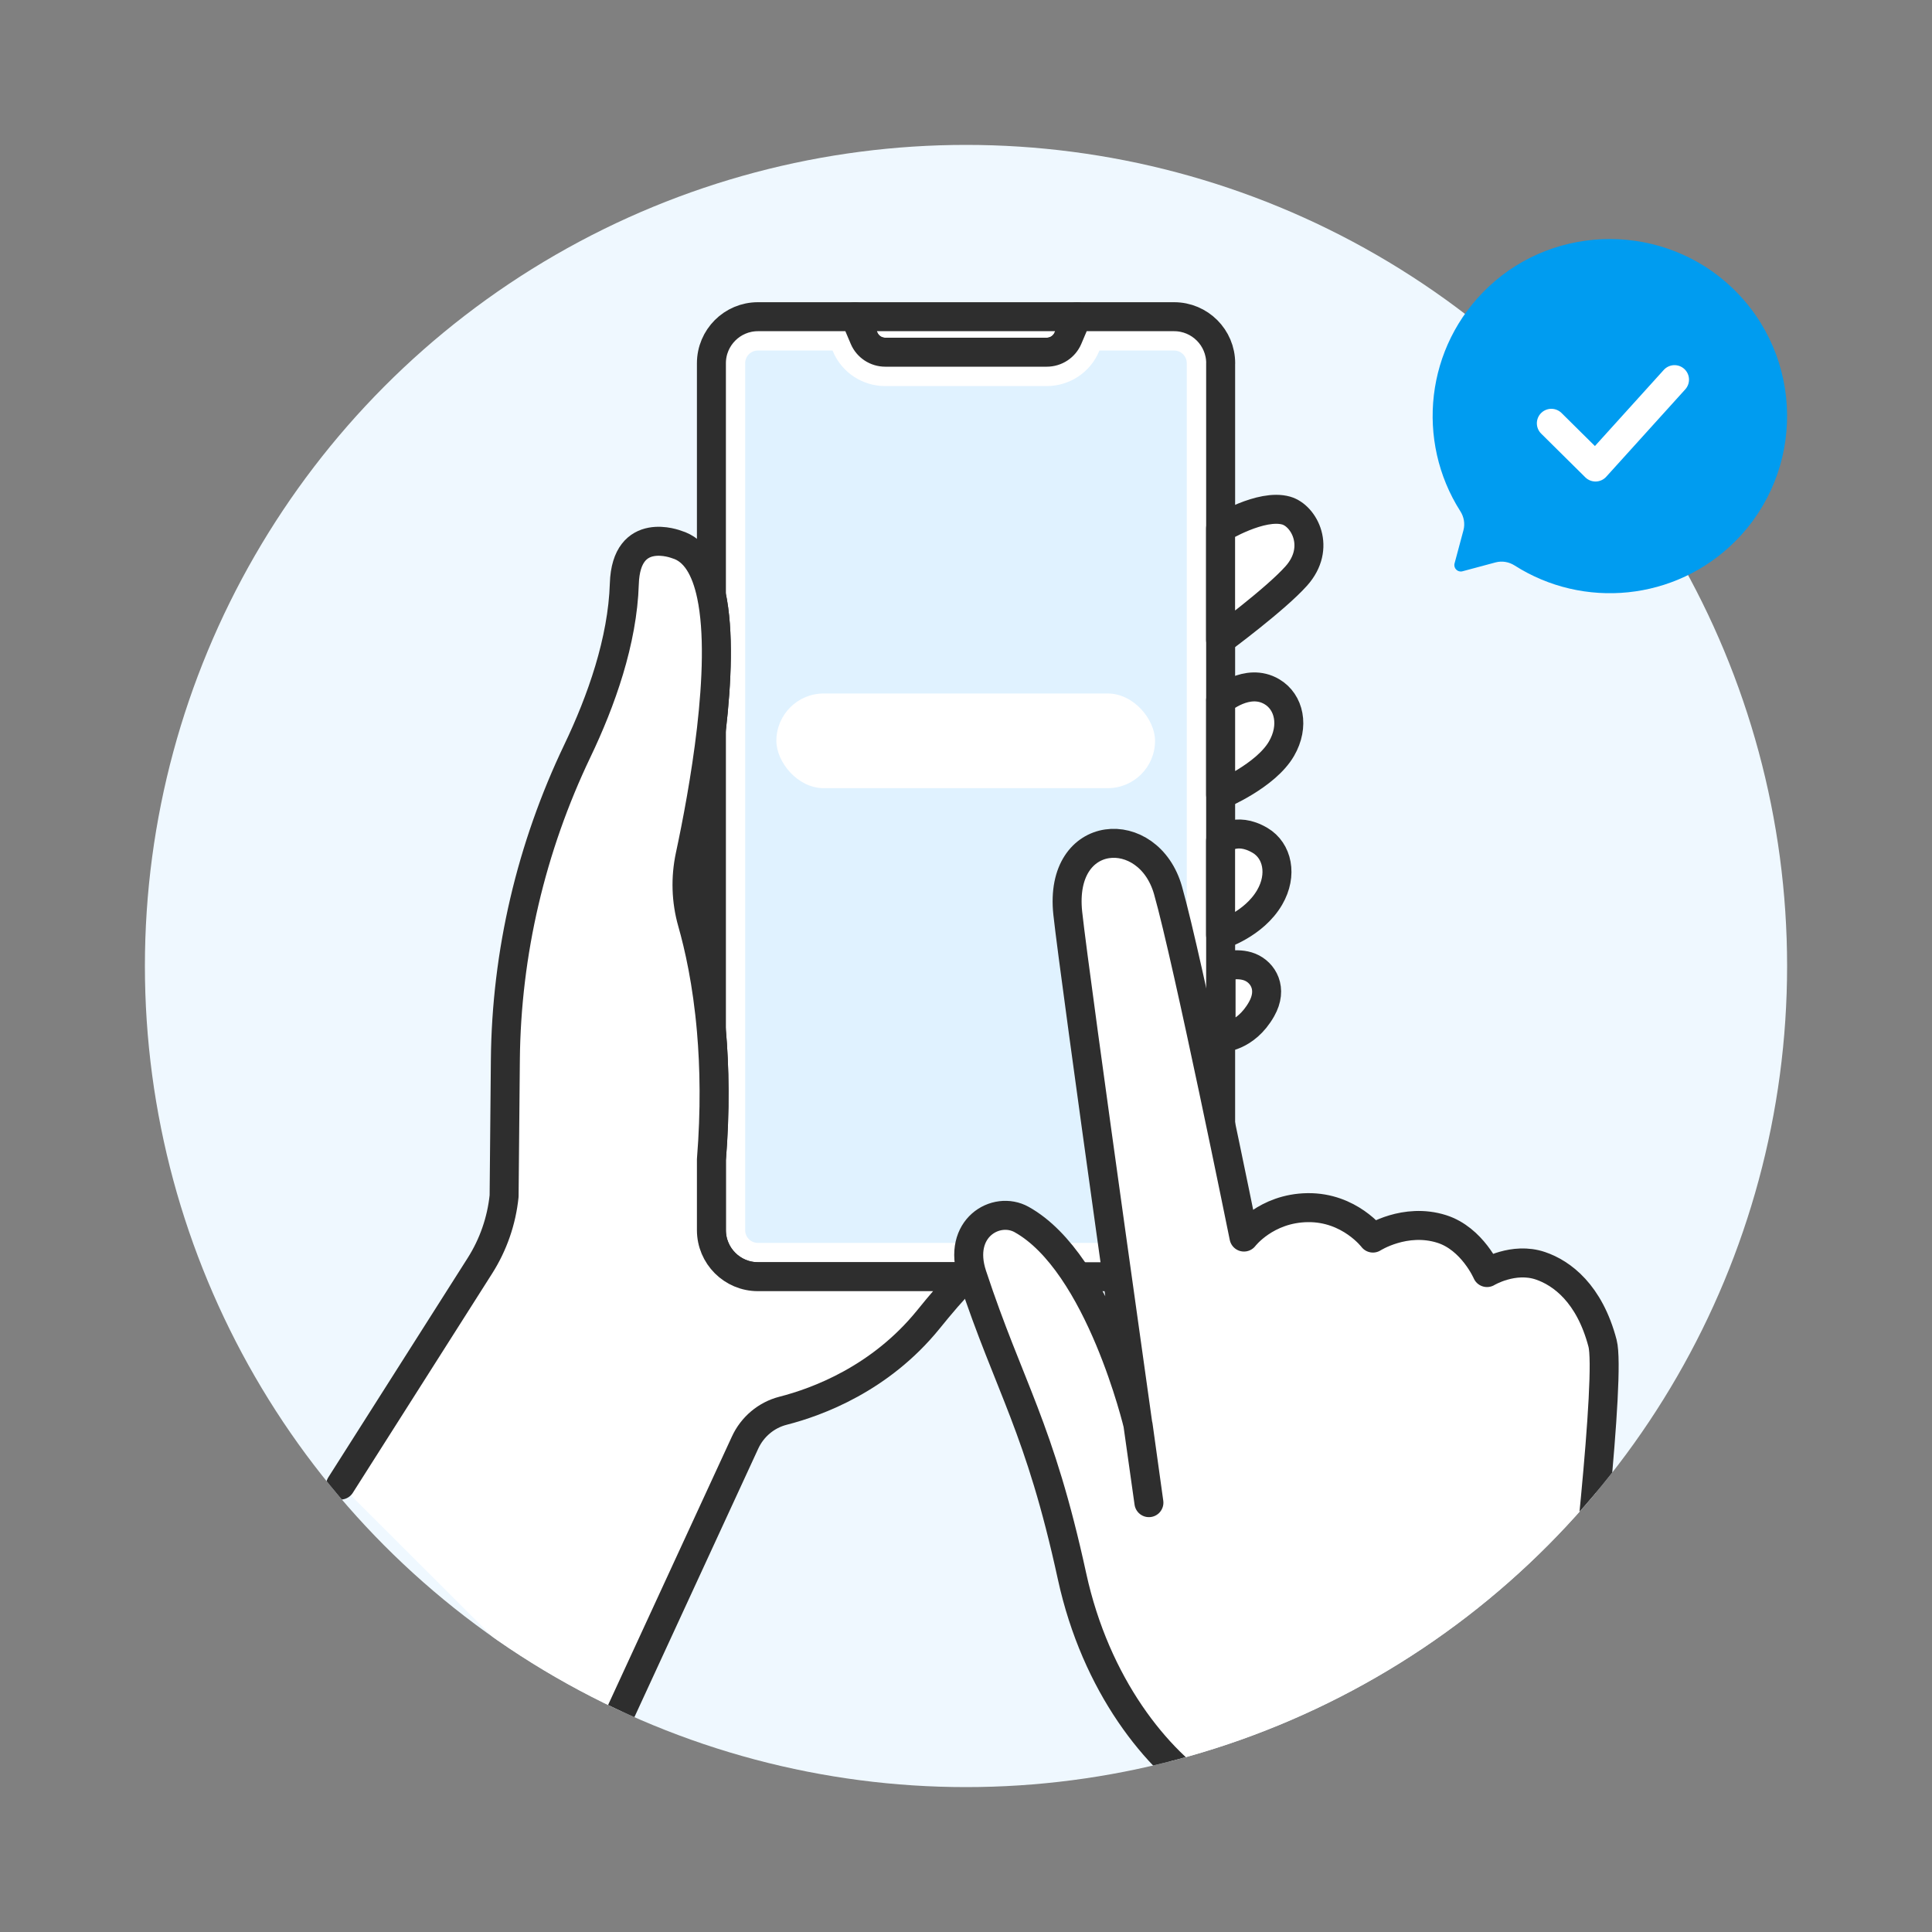 <?xml version="1.0" encoding="UTF-8"?>
<svg id="txt" xmlns="http://www.w3.org/2000/svg" xmlns:xlink="http://www.w3.org/1999/xlink" viewBox="0 0 400 400">
  <rect x="0" y="0" width="400" height="400" fill="#808080" stroke="none"/>
  <defs>
    <style>
      .cls-1 {
        clip-path: url(#clippath);
      }

      .cls-2, .cls-3, .cls-4, .cls-5, .cls-6, .cls-7 {
        stroke-width: 0px;
      }

      .cls-2, .cls-8 {
        fill: none;
      }

      .cls-3 {
        fill: rgba(255, 255, 255, 0);
      }

      .cls-9 {
        stroke: #2e2e2e;
      }

      .cls-9, .cls-6 {
        fill: #fff;
      }

      .cls-9, .cls-8 {
        stroke-linecap: round;
        stroke-linejoin: round;
        stroke-width: 6px;
      }

      .cls-4 {
        fill: #e0f2ff;
      }

      .cls-5 {
        fill: #009cf0;
      }

      .cls-7 {
        fill: #eff8ff;
      }

      .cls-8 {
        stroke: #fff;
      }
    </style>
    <clipPath id="clippath">
      <circle class="cls-2" cx="200" cy="200" r="170"/>
    </clipPath>
  </defs>
  <circle class="cls-7" cx="200" cy="200" r="170"/>
  <g class="cls-1">
    <g>
      <path class="cls-9" d="m216.72,72.92h-33.45c-1.91,0-3.63-1.14-4.38-2.9l-1.89-4.45h45.98l-1.89,4.45c-.75,1.76-2.47,2.9-4.38,2.9Z"/>
      <path class="cls-9" d="m252.72,75.21v179.48c0,5.32-4.32,9.64-9.64,9.64h-86.16c-5.32,0-9.63-4.32-9.63-9.64v-14.59c.82-10.25.65-19.18,0-26.7v-62.39c1.15-10.02,1.57-20.31,0-27.74v-48.06c0-5.32,4.31-9.64,9.63-9.64h20.09l1.89,4.46c.74,1.75,2.47,2.89,4.38,2.89h33.45c1.91,0,3.63-1.14,4.38-2.89l1.89-4.46h20.09c5.32,0,9.64,4.32,9.64,9.64Z"/>
      <path class="cls-4" d="m243.08,72.57h-15.45l-.09.21c-1.85,4.34-6.1,7.15-10.82,7.15h-33.45c-4.73,0-8.98-2.81-10.82-7.16l-.08-.2h-15.46c-1.45,0-2.63,1.18-2.63,2.64v179.48c0,1.46,1.18,2.64,2.63,2.64h86.16c1.46,0,2.64-1.18,2.64-2.64V75.21c0-1.46-1.18-2.64-2.64-2.64Z"/>
      <rect class="cls-6" x="160.74" y="143.58" width="78.4" height="19.6" rx="9.8" ry="9.8"/>
      <path class="cls-9" d="m70.51,307.47l28.85-45.41c2.77-4.36,4.48-9.3,5.01-14.43l.26-28.17c.2-22.17,5.34-44,14.91-64,4.95-10.35,9.35-22.74,9.72-34.6.39-12.25,10.83-8.13,10.83-8.13,3.82,1.12,6.05,5.05,7.2,10.53,1.57,7.43,1.15,17.72,0,27.74-1.16,10.03-3.05,19.8-4.42,26.2-.97,4.56-.83,9.28.45,13.77,1.39,4.89,3.11,12.43,3.97,22.42.65,7.53.82,16.45,0,26.7v14.59c0,5.32,4.31,9.64,9.63,9.64h43.08c-2.72,2.72-5.28,5.76-7.83,8.91-9.91,12.2-22.89,17.02-30.05,18.85-3.47.89-6.35,3.32-7.85,6.57l-29.2,63.31"/>
      <path class="cls-9" d="m252.71,145.03s5.51-4.84,10.62-1.82c3.61,2.13,4.7,7.13,1.99,11.8-3.27,5.64-12.6,9.54-12.6,9.54v-19.51Z"/>
      <path class="cls-9" d="m252.71,174.05s3.07-3.07,8.17-.06c3.61,2.13,4.7,7.13,1.99,11.8-3.27,5.64-10.16,7.78-10.16,7.78v-19.51Z"/>
      <path class="cls-9" d="m252.71,109.39s8.41-5.15,13.58-3.68c3.75,1.07,7.29,7.71,2.1,13.53-4.3,4.83-15.68,13.24-15.68,13.24v-23.09Z"/>
      <path class="cls-9" d="m252.81,200.23v14.64s5,0,8.37-5.92c2.42-4.25.31-7.63-2.39-8.72-2.7-1.09-5.98,0-5.98,0Z"/>
      <g>
        <path class="cls-3" d="m346.17,416.01l-18.68-47.92c-1.96-5.13-2.62-10.59-1.9-16,2.57-19.5,7.92-67.43,6.2-73.98-2.71-10.33-8.44-14.54-12.85-16.04-5.61-1.91-11.07,1.4-11.07,1.4,0,0-3.03-7.02-9.39-9.03-7.58-2.39-14.23,1.89-14.23,1.89,0,0-4.83-6.41-13.5-6.3-8.67.11-13.2,6.09-13.2,6.09,0,0-11.6-57.24-15.72-71.77-4.01-14.19-22.67-13.12-20.76,4.72,1.45,13.55,16.8,122.04,16.8,122.04l-2.22-15.96s-7.91-33.62-24.13-42.66c-5.28-2.95-13.45,1.79-10.23,11.53,7.75,23.46,13.92,31.34,20.66,62.32,4.92,22.61,17.58,38.25,28.65,45.21,6.09,3.83,10.37,9.57,11.71,16.16l9.31,46.9,74.55-18.64Z"/>
        <path class="cls-9" d="m346.17,416.01l-18.68-47.92c-1.96-5.13-2.62-10.59-1.9-16,2.57-19.5,7.92-67.43,6.2-73.98-2.71-10.33-8.44-14.54-12.85-16.04-5.61-1.91-11.07,1.4-11.07,1.4,0,0-3.03-7.02-9.39-9.03-7.58-2.39-14.23,1.89-14.23,1.89,0,0-4.83-6.41-13.5-6.3-8.67.11-13.2,6.09-13.2,6.09,0,0-11.6-57.24-15.72-71.77-4.01-14.19-22.67-13.12-20.76,4.72,1.45,13.55,16.8,122.04,16.8,122.04l-2.22-15.96s-7.91-33.62-24.13-42.66c-5.28-2.95-13.45,1.79-10.23,11.53,7.75,23.46,13.92,31.34,20.66,62.32,4.92,22.61,17.58,38.25,28.65,45.21,6.09,3.83,10.37,9.57,11.71,16.16l9.31,46.9"/>
      </g>
    </g>
  </g>
  <path class="cls-5" d="m359.25,112.08c14.54-14.54,14.33-38.24-.64-52.51-14.02-13.37-36.33-13.45-50.43-.18-13.15,12.37-15.08,31.96-5.83,46.46.75,1.17,1,2.6.64,3.94l-1.84,6.86c-.26.99.64,1.89,1.63,1.63l6.86-1.84c1.35-.36,2.77-.11,3.95.64,14.2,9.06,33.26,7.39,45.66-5Z"/>
  <polyline class="cls-8" points="321.19 87.64 330.33 96.69 346.69 78.6"/>
</svg>